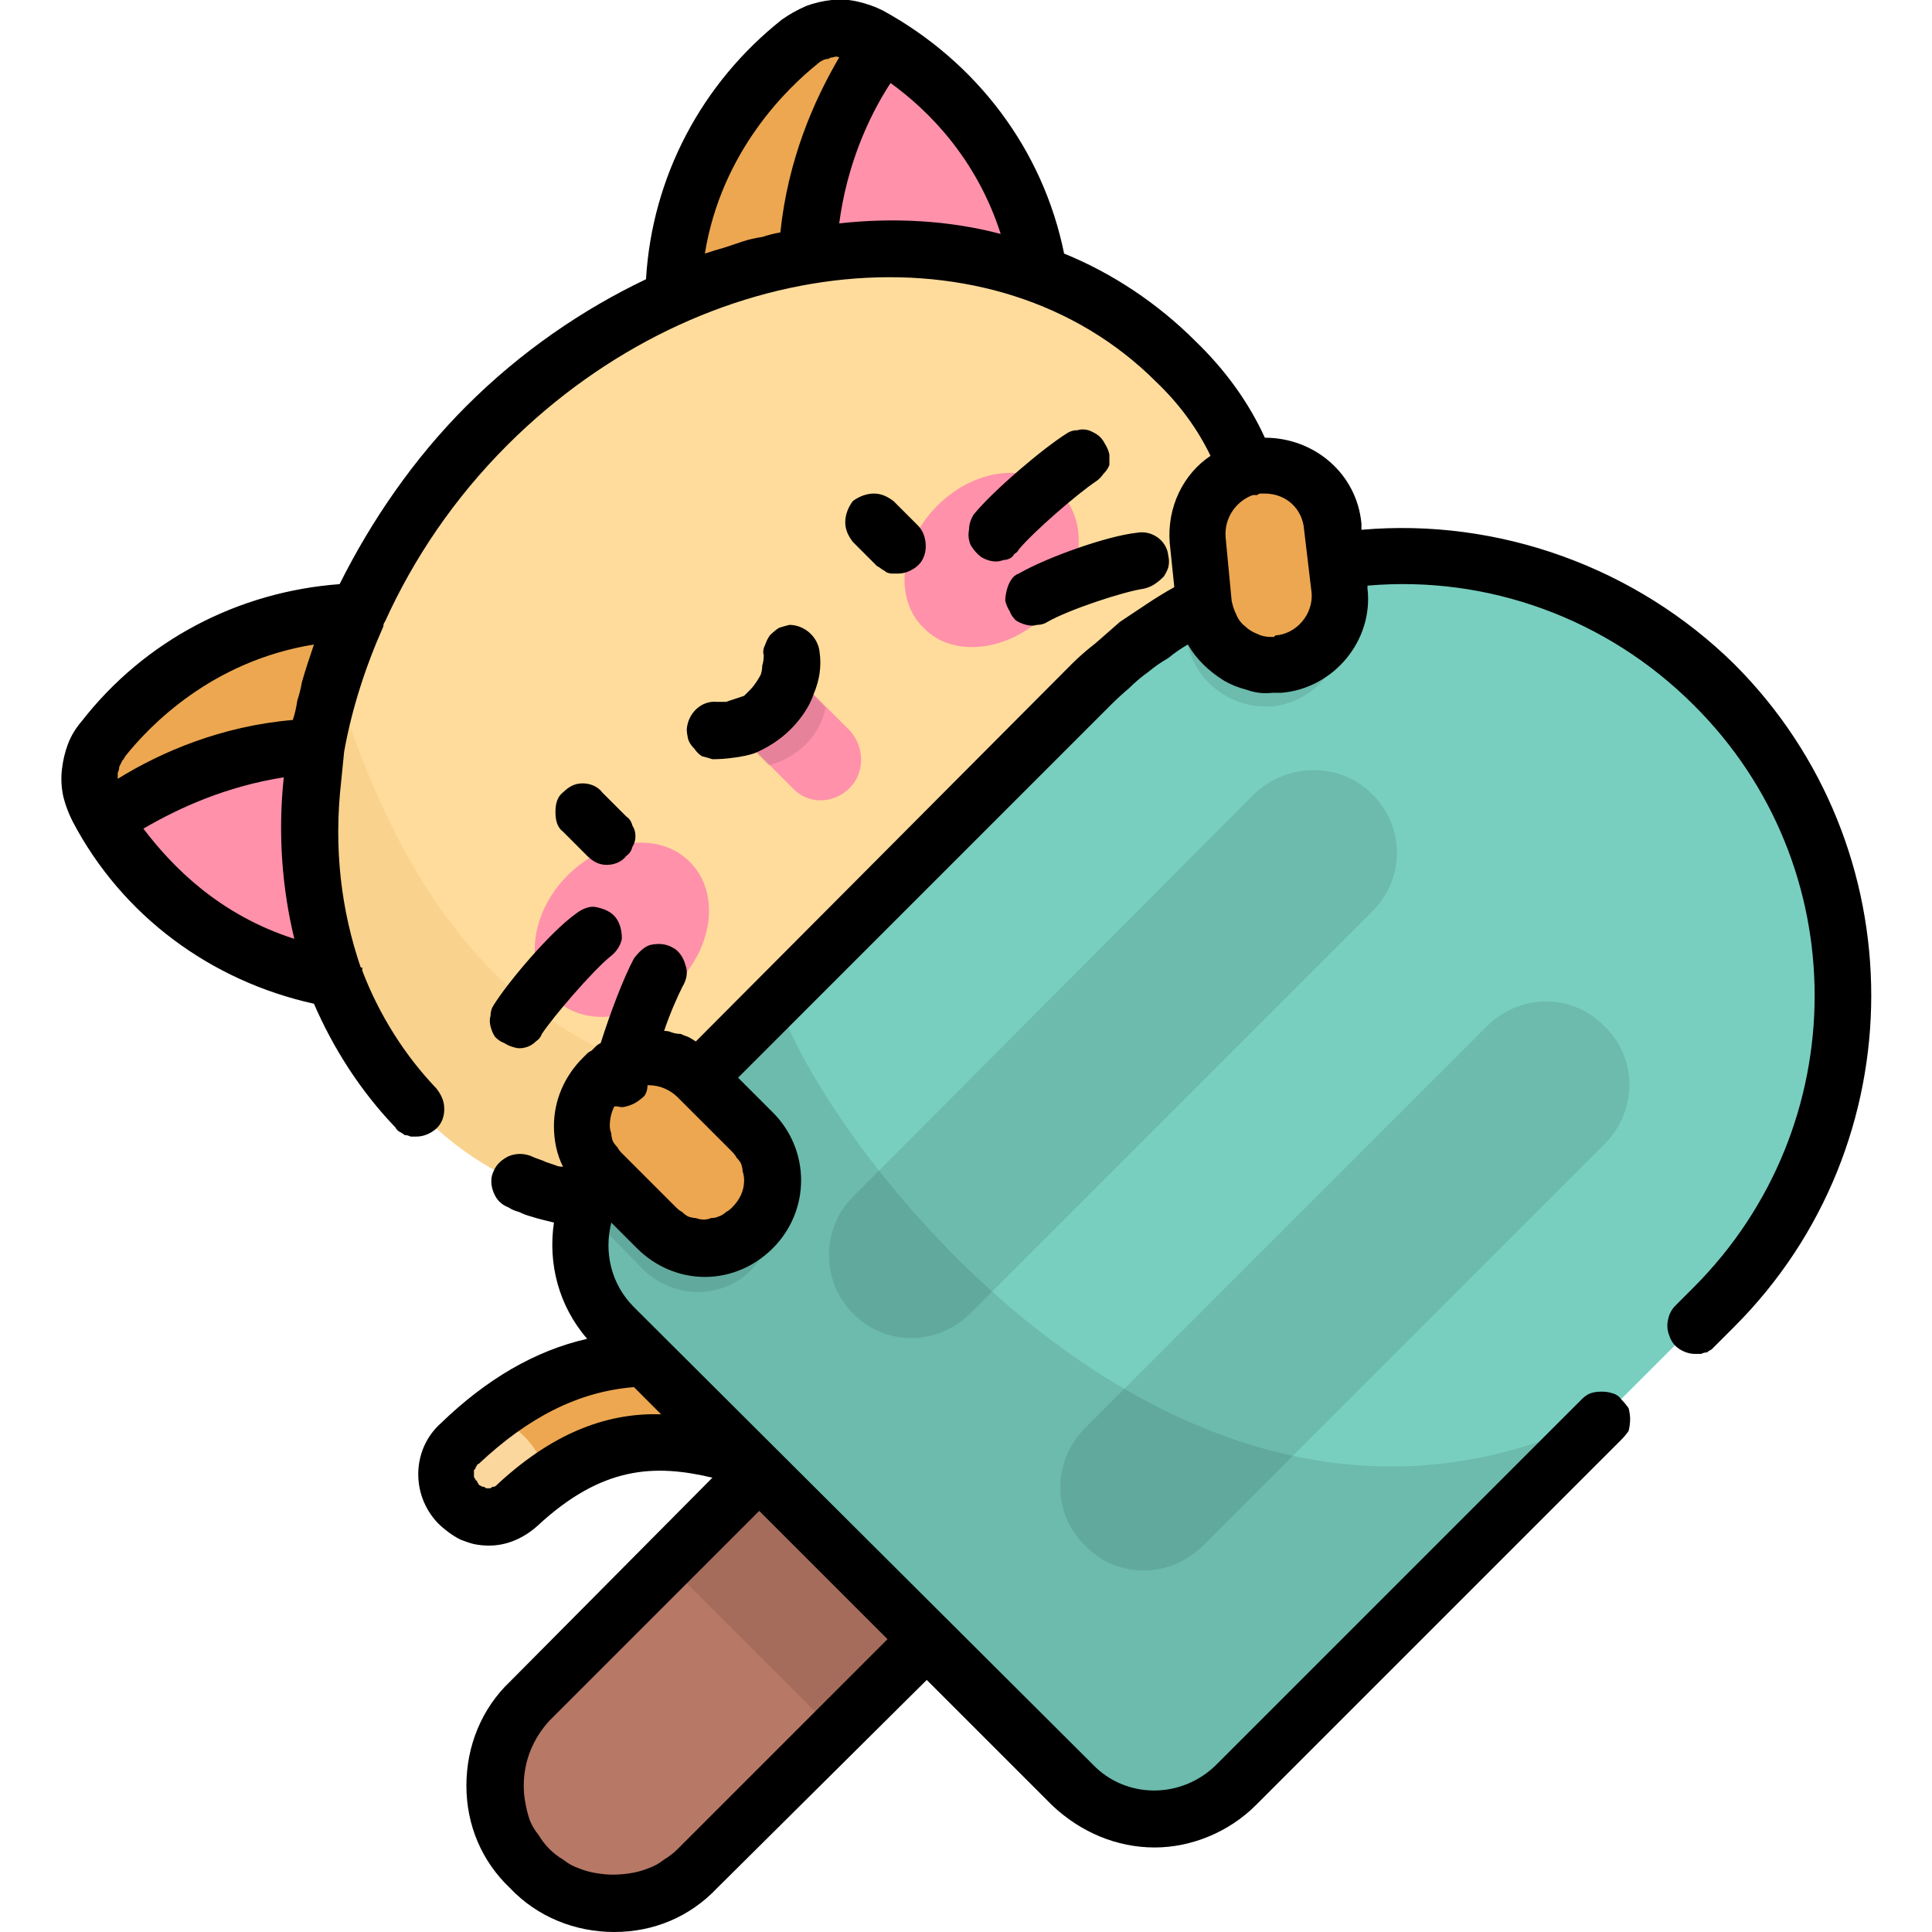 <svg version="1.2" xmlns="http://www.w3.org/2000/svg" viewBox="0 0 128 128" width="128" height="128">
	<title>svgexport-17 (10)-svg</title>
	<style>
		.s0 { fill: #eda751 } 
		.s1 { fill: #fcd79d } 
		.s2 { fill: #ff91ab } 
		.s3 { fill: #ffdc9c } 
		.s4 { opacity: .1;fill: #c17a00 } 
		.s5 { opacity: .1;fill: #000000 } 
		.s6 { fill: #78cfc0 } 
		.s7 { fill: #b77866 } 
		.s8 { fill: #000000 } 
	</style>
	<g id="Layer">
		<path id="Layer" class="s0" d="m32.4 100.5c-0.8 0-1.5-0.3-2.1-0.9-1-1.1-1-2.9 0.2-4 8.5-8 16.4-5.7 22.1-3.9 2.6 0.7 4.9 1.4 6.5 1 5.9-1.6 8.6-7.7 8.1-12.6-0.2-1.6 0.9-3 2.5-3.1 1.5-0.2 2.9 1 3.1 2.5 0.4 3.9-0.5 7.9-2.6 11.3-2.2 3.6-5.6 6.2-9.7 7.3-3.1 0.8-6.4-0.1-9.5-1.1-5.4-1.6-10.5-3.1-16.7 2.7q-0.2 0.2-0.4 0.4-0.2 0.1-0.5 0.2-0.2 0.1-0.5 0.1-0.2 0.1-0.5 0.1z"/>
		<path id="Layer" class="s1" d="m30.3 99.6q0.2 0.2 0.5 0.4 0.2 0.1 0.5 0.3 0.2 0.1 0.5 0.1 0.3 0.1 0.6 0.1c0.7 0 1.4-0.3 1.9-0.8q1-0.9 2-1.6c-0.5-2.4-2.2-3.7-3.6-4.3q-0.3 0.2-0.6 0.4-0.3 0.2-0.6 0.5-0.2 0.2-0.5 0.4-0.3 0.3-0.5 0.5c-1.2 1.1-1.2 2.9-0.2 4z"/>
		<path id="Layer" class="s0" d="m40.4 54.2c0.4-5.3-1.7-11.3-11.7-13.2-10.1-1.9-17.7 2.6-21.9 7.9q-0.4 0.5-0.6 1.1-0.2 0.6-0.3 1.2 0 0.6 0.1 1.2 0.1 0.6 0.4 1.1c3.2 6 9.9 11.8 20.2 11.6 10.2-0.1 13.3-5.6 13.8-10.9z"/>
		<path id="Layer" class="s2" d="m6.9 54.4c3.4 5.6 9.9 10.9 19.7 10.7 8.8-0.1 12.4-4.3 13.4-8.8-15-11.2-26.9-6.2-33.1-1.9z"/>
		<path id="Layer" class="s0" d="m58.2 36.3c-5.2 0.5-11.2-1.6-13.1-11.7-2-10.1 2.6-17.6 7.9-21.8q0.5-0.4 1-0.6 0.6-0.3 1.2-0.3 0.6-0.1 1.2 0.1 0.6 0.1 1.2 0.4c5.9 3.2 11.7 9.9 11.6 20.1-0.2 10.2-5.7 13.4-11 13.8z"/>
		<path id="Layer" class="s2" d="m58.5 2.9c5.6 3.4 10.8 9.9 10.7 19.6-0.2 8.9-4.3 12.4-8.9 13.5-11.2-15.1-6.2-27-1.8-33.1z"/>
		<path id="Layer" class="s3" d="m77.9 23.9c11.4 11.4 5.3 27.6-8.5 41.4-13.8 13.8-30 20-41.4 8.6-11.4-11.5-9.5-31.9 4.3-45.7 13.8-13.8 34.2-15.7 45.6-4.3z"/>
		<path id="Layer" class="s4" d="m22.1 44.7c-3.3 10.7-1.5 21.8 5.9 29.2 9.8 9.8 23.1 6.6 35.4-3.3-25.4 6.4-36.1-8.4-41.3-25.9z"/>
		<path id="Layer" class="s2" d="m51.1 47q-0.3 0.3-0.6 0.5-0.3 0.2-0.6 0.4-0.3 0.1-0.6 0.2-0.4 0.2-0.7 0.2l3.9 3.9c1 1.1 2.7 1.1 3.8 0 1-1 1-2.7 0-3.8l-3.9-3.9q-0.1 0.4-0.2 0.7-0.1 0.4-0.3 0.7-0.2 0.3-0.4 0.6-0.2 0.3-0.4 0.5z"/>
		<path id="Layer" class="s5" d="m51.1 47q-0.3 0.3-0.6 0.5-0.3 0.2-0.6 0.4-0.3 0.1-0.6 0.2-0.4 0.2-0.7 0.2l2.3 2.4c0.9-0.2 1.8-0.7 2.5-1.4 0.7-0.7 1.1-1.5 1.3-2.4l-2.3-2.4q-0.1 0.4-0.2 0.7-0.1 0.4-0.3 0.7-0.2 0.3-0.4 0.6-0.2 0.3-0.4 0.5z"/>
		<path id="Layer" class="s2" d="m45.7 57.1c2 2 1.6 5.6-0.9 8.1-2.5 2.5-6.2 2.9-8.1 0.9-2-1.9-1.6-5.6 0.9-8.1 2.5-2.5 6.1-2.9 8.1-0.9z"/>
		<path id="Layer" class="s2" d="m61.2 41.6c-2-1.9-1.6-5.6 0.9-8.1 2.5-2.5 6.1-2.9 8.1-0.9 2 2 1.6 5.6-0.9 8.1-2.5 2.5-6.2 2.9-8.1 0.9z"/>
		<path id="Layer" class="s6" d="m113.5 45.4c-11.3-11.4-29.8-11.4-41.2 0l-31.6 31.6c-3 3-3 7.9 0 10.9l30.3 30.3c3 3 7.9 3 10.9 0l31.6-31.6c11.4-11.4 11.4-29.8 0-41.2z"/>
		<path id="Layer" class="s5" d="m51.5 66.2l-10.8 10.8c-3 3-3 7.9 0 10.9l30.3 30.3c3 3 7.9 3 10.9 0l24.6-24.6c-27.8 14.1-51.9-17.6-55-27.4z"/>
		<path id="Layer" class="s5" d="m38.8 80.2q0 0 0 0l3.9 4c1 0.9 2.3 1.4 3.5 1.4 1.3 0 2.6-0.5 3.5-1.4 2-2 2-5.1 0-7l-3.9-4q-0.1-0.1-0.2-0.1-0.1-0.1-0.2-0.2-0.1-0.1-0.2-0.1-0.1-0.1-0.2-0.2l-4.3 4.4q-0.4 0.3-0.6 0.7-0.3 0.4-0.6 0.8-0.2 0.4-0.4 0.8-0.2 0.4-0.3 0.9zm45.5-33.4c2.8-0.3 4.9-2.8 4.6-5.6l-0.4-4q-1.3 0.2-2.6 0.5-1.3 0.3-2.6 0.7-1.2 0.5-2.4 1-1.2 0.6-2.4 1.2l0.1 1.6c0.3 2.6 2.6 4.6 5.2 4.6q0.2 0 0.5 0z"/>
		<path id="Layer" class="s7" d="m61.4 108.6l-11.1-11.1-15.2 15.2c-3.1 3.1-3.1 8.1 0 11.1 3.1 3.1 8 3.1 11.1 0z"/>
		<g id="Layer" style="opacity: .1">
			<path id="Layer" fill-rule="evenodd" class="s8" d="m56.5 87c-2.1-2.1-2.1-5.6 0-7.7l26.6-26.7c2.2-2.1 5.7-2.1 7.8 0 2.2 2.2 2.2 5.6 0 7.8l-26.6 26.6c-2.2 2.2-5.7 2.2-7.8 0zm15.4 7.6l26.6-26.6c2.2-2.2 5.7-2.2 7.8 0 2.2 2.1 2.2 5.6 0 7.8l-26.6 26.6c-2.2 2.2-5.7 2.2-7.8 0-2.2-2.1-2.2-5.6 0-7.8z"/>
		</g>
		<path id="Layer" class="s5" d="m55.3 114.7l-11.1-11.1 6.1-6.1 11.1 11.1z"/>
		<path id="Layer" class="s0" d="m46.7 82.7q-0.5 0-0.9-0.1-0.4-0.1-0.8-0.3-0.5-0.1-0.8-0.4-0.4-0.2-0.7-0.5l-3.6-3.6c-1.8-1.8-1.8-4.6 0-6.4 1.8-1.7 4.6-1.7 6.4 0l3.6 3.6c1.7 1.8 1.7 4.6 0 6.4q-0.4 0.3-0.7 0.5-0.4 0.3-0.8 0.4-0.4 0.2-0.8 0.3-0.5 0.1-0.9 0.1zm37.6-38.6c-2.3 0-4.3-1.8-4.5-4.1l-0.4-4.2c-0.3-2.5 1.6-4.7 4-4.9 2.5-0.2 4.7 1.6 4.9 4l0.5 4.2c0.2 2.5-1.6 4.7-4.1 5q-0.2 0-0.4 0z"/>
		<path id="Layer" fill-rule="evenodd" class="s8" d="m114.9 87.9l-1.2 1.2q-0.2 0.2-0.3 0.3-0.2 0.1-0.3 0.2-0.2 0-0.4 0.1-0.2 0-0.4 0-0.5 0-1-0.3-0.5-0.3-0.7-0.9-0.2-0.5-0.1-1 0.1-0.6 0.5-1l1.2-1.2c10.7-10.7 10.7-28 0-38.6-5.7-5.7-13.6-8.6-21.6-7.9v0.2c0.4 3.4-2.2 6.6-5.7 6.9q-0.3 0-0.6 0-0.9 0.1-1.7-0.2-0.8-0.2-1.5-0.6-0.8-0.5-1.4-1.1-0.6-0.6-1-1.3-0.7 0.4-1.3 0.9-0.7 0.4-1.3 0.9-0.7 0.5-1.3 1.1-0.6 0.5-1.2 1.1l-24.7 24.7 2.3 2.3c2.5 2.5 2.5 6.5 0 9-1.2 1.2-2.8 1.9-4.5 1.9-1.7 0-3.3-0.7-4.5-1.9l-1.7-1.7c-0.5 2 0 4.1 1.5 5.6l30.4 30.3c2.2 2.3 5.9 2.3 8.2 0l24.2-24.2q0.3-0.3 0.6-0.4 0.3-0.1 0.7-0.1 0.4 0 0.7 0.1 0.4 0.1 0.6 0.4 0.3 0.3 0.5 0.6 0.1 0.4 0.1 0.7 0 0.4-0.1 0.8-0.2 0.3-0.5 0.6l-24.2 24.2c-1.8 1.8-4.3 2.8-6.7 2.8-2.5 0-4.9-1-6.8-2.8l-8.3-8.3-13.9 13.8c-1.8 1.9-4.2 2.9-6.8 2.9-2.6 0-5.1-1-6.9-2.9-1.9-1.8-2.9-4.2-2.9-6.8 0-2.6 1-5.1 2.9-6.9l13.4-13.5c-3.8-0.9-7.3-0.8-11.6 3.2-0.9 0.8-2 1.3-3.2 1.3q-0.5 0-1-0.1-0.4-0.1-0.9-0.3-0.4-0.2-0.8-0.5-0.4-0.3-0.7-0.6c-1.8-1.9-1.7-4.9 0.2-6.6 3-2.9 6.2-4.8 9.7-5.6-1.9-2.2-2.6-5-2.2-7.7q-0.4-0.1-0.8-0.2-0.4-0.1-0.7-0.2-0.4-0.1-0.8-0.3-0.4-0.1-0.7-0.3c-0.5-0.2-0.8-0.5-1-1-0.2-0.5-0.2-1 0-1.4 0.2-0.5 0.6-0.8 1-1 0.5-0.2 1-0.2 1.5 0q0.2 0.1 0.5 0.2 0.3 0.1 0.5 0.2 0.3 0.1 0.6 0.2 0.2 0.1 0.5 0.1-0.6-1.2-0.6-2.7c0-1.7 0.7-3.3 1.9-4.5q0.1-0.1 0.3-0.3 0.1-0.1 0.3-0.2 0.1-0.1 0.3-0.3 0.1-0.1 0.3-0.2c0.6-1.9 1.5-4.3 2.2-5.6 0.3-0.4 0.7-0.8 1.1-0.9 0.5-0.1 1-0.1 1.5 0.2 0.4 0.2 0.7 0.7 0.8 1.1 0.2 0.5 0.1 1-0.2 1.5-0.3 0.6-0.8 1.7-1.2 2.9q0.3 0 0.5 0.1 0.3 0.1 0.6 0.1 0.2 0.1 0.5 0.2 0.2 0.1 0.5 0.3l24.9-25q0.7-0.7 1.6-1.4 0.8-0.7 1.6-1.4 0.9-0.6 1.8-1.2 0.9-0.6 1.8-1.1l-0.3-2.9c-0.2-2.4 0.9-4.6 2.7-5.8q-1.3-2.7-3.6-4.9c-10.7-10.7-30-8.8-43 4.2-3.5 3.5-6.2 7.5-8.1 11.7q-0.1 0.1-0.1 0.3c-1.2 2.7-2.1 5.5-2.6 8.3q-0.1 1-0.2 2c-0.5 4.4 0 8.5 1.3 12.3q0.1 0 0.1 0 0 0 0 0.1 0 0 0 0 0 0.1 0 0.1c1.1 2.9 2.8 5.6 4.9 7.8q0.4 0.5 0.5 1 0.1 0.6-0.1 1.1-0.2 0.5-0.7 0.8-0.5 0.3-1 0.3-0.2 0-0.4 0-0.2-0.1-0.4-0.1-0.1-0.1-0.3-0.2-0.2-0.1-0.3-0.3c-2.3-2.4-4.1-5.2-5.4-8.2-6.8-1.5-12.7-5.8-16-12.1q-0.4-0.8-0.6-1.6-0.2-0.9-0.1-1.8 0.1-0.9 0.4-1.7 0.3-0.8 0.9-1.5c4.2-5.4 10.4-8.6 17.1-9.1 2.1-4.2 4.9-8.3 8.4-11.8 3.6-3.6 7.7-6.4 11.9-8.4 0.4-6.8 3.7-13 9-17.2q0.7-0.5 1.6-0.9 0.8-0.3 1.7-0.4 0.8-0.1 1.7 0.1 0.9 0.2 1.7 0.6c6.2 3.4 10.6 9.2 12 16.1 3.2 1.3 6.2 3.3 8.7 5.8q3 2.9 4.6 6.4c3.3 0 6.1 2.4 6.4 5.7v0.4c9.1-0.8 18.2 2.5 24.7 8.9 12.1 12.1 12.1 31.8 0 43.9zm-55.8-49.9q-0.2 0-0.4-0.1-0.1-0.1-0.3-0.2-0.1-0.1-0.3-0.2l-1.6-1.6c-0.3-0.4-0.5-0.8-0.5-1.3 0-0.5 0.2-1 0.5-1.4 0.4-0.3 0.9-0.5 1.4-0.5 0.5 0 0.9 0.2 1.3 0.5l1.6 1.6q0.4 0.4 0.5 1 0.1 0.6-0.1 1.1-0.2 0.5-0.7 0.8-0.5 0.3-1 0.3-0.2 0-0.4 0zm12.3-9.5q0.3-0.1 0.7 0 0.3 0.1 0.6 0.3 0.3 0.2 0.5 0.6 0.2 0.3 0.3 0.7 0 0.3 0 0.7-0.1 0.3-0.4 0.6-0.2 0.3-0.5 0.5c-1.2 0.8-4.1 3.3-5.1 4.5q-0.1 0.2-0.3 0.3-0.1 0.2-0.3 0.3-0.2 0.1-0.4 0.1-0.3 0.1-0.5 0.1-0.5 0-1-0.3-0.4-0.3-0.7-0.8-0.2-0.5-0.1-1 0-0.5 0.3-1c1.3-1.6 4.6-4.4 6.2-5.4q0.3-0.2 0.7-0.2zm-4.8 11.3q0-0.3 0.1-0.7 0.1-0.4 0.3-0.7 0.2-0.3 0.5-0.4c1.9-1.1 5.9-2.5 7.8-2.7 1-0.2 2 0.5 2.1 1.5q0.1 0.4 0 0.8-0.1 0.3-0.3 0.6-0.3 0.3-0.6 0.5-0.3 0.2-0.7 0.3c-1.4 0.2-5 1.4-6.4 2.2q-0.3 0.2-0.7 0.2-0.3 0.1-0.7 0-0.4-0.1-0.7-0.3-0.3-0.3-0.4-0.6-0.2-0.3-0.3-0.7zm-29.3 15.3c-0.4-0.3-0.5-0.8-0.5-1.3 0-0.5 0.1-1 0.5-1.3 0.4-0.4 0.8-0.6 1.3-0.6 0.5 0 1 0.2 1.3 0.6l1.6 1.6q0.3 0.2 0.4 0.6 0.2 0.3 0.2 0.7 0 0.4-0.2 0.7-0.1 0.4-0.4 0.6c-0.3 0.4-0.8 0.6-1.3 0.6-0.5 0-0.9-0.2-1.3-0.6zm10.8-8.6q0.3-0.1 0.6-0.2 0.3-0.1 0.6-0.2 0.2-0.2 0.4-0.4 0.2-0.2 0.4-0.5 0.2-0.3 0.3-0.5 0.1-0.3 0.1-0.6 0.1-0.3 0.1-0.7-0.1-0.3 0.1-0.7 0.1-0.3 0.3-0.6 0.3-0.3 0.6-0.5 0.3-0.1 0.7-0.2c1 0 1.9 0.8 2 1.8q0.1 0.7 0 1.4-0.1 0.7-0.4 1.4-0.2 0.6-0.6 1.2-0.4 0.6-0.9 1.1-0.5 0.5-1.1 0.9-0.6 0.4-1.3 0.7-0.6 0.2-1.4 0.3-0.7 0.1-1.4 0.1-0.3-0.1-0.7-0.2-0.3-0.2-0.5-0.5-0.3-0.3-0.4-0.6-0.1-0.4-0.1-0.7c0.1-1.1 1-1.9 2-1.8q0.3 0 0.6 0zm-28.6 15.7c-0.8-3.3-1.1-6.9-0.7-10.7-3.8 0.6-6.9 2-9.3 3.4 1.9 2.5 5 5.7 10 7.3zm0.2-15.8q0.2-0.6 0.3-1.2 0.2-0.7 0.4-1.3 0.2-0.6 0.4-1.2c-6.8 1.1-10.9 5.4-12.5 7.4q-0.1 0.2-0.2 0.3-0.1 0.2-0.2 0.4 0 0.2-0.1 0.4 0 0.2 0 0.4c2.9-1.8 6.9-3.5 11.6-3.9q0.2-0.6 0.3-1.3zm28.3-30q0.6-0.2 1.2-0.4 0.6-0.2 1.3-0.3 0.6-0.2 1.2-0.3c0.5-4.8 2.2-8.7 3.9-11.6q-0.2-0.1-0.4 0-0.2 0-0.3 0.1-0.2 0-0.4 0.1-0.2 0.1-0.3 0.2c-2 1.6-6.4 5.8-7.5 12.6q0.6-0.2 1.3-0.4zm18.3-0.9c-1.6-5-4.8-8.2-7.3-10-1.5 2.3-2.9 5.5-3.4 9.3 3.6-0.4 7.3-0.2 10.7 0.7zm-16 84.6l-13.9 13.9c-1.1 1.2-1.7 2.7-1.7 4.3q0 0.6 0.1 1.1 0.1 0.6 0.3 1.2 0.2 0.5 0.6 1 0.3 0.5 0.7 0.9 0.4 0.4 0.9 0.7 0.5 0.4 1.1 0.6 0.5 0.2 1.1 0.3 0.6 0.1 1.1 0.1 0.6 0 1.2-0.1 0.6-0.1 1.1-0.3 0.6-0.2 1.1-0.6 0.5-0.3 0.9-0.7l13.9-13.9zm-18.6-3.1q-0.1 0-0.1 0.1-0.1 0.1-0.1 0.2 0 0-0.1 0.1 0 0.1 0 0.2 0 0.1 0 0.2 0 0.1 0.1 0.2 0 0.1 0.1 0.1 0 0.1 0.1 0.2 0 0.1 0.1 0.1 0.1 0.1 0.2 0.1 0.1 0 0.2 0.1 0.1 0 0.2 0 0 0 0.1 0 0.1-0.1 0.2-0.1 0.1 0 0.2-0.1 0 0 0.1-0.1c3.9-3.6 7.5-4.7 10.8-4.6l-1.8-1.8c-3.7 0.3-7 2-10.3 5.1zm17.5-19.4q0-0.2-0.1-0.5-0.1-0.2-0.3-0.4-0.1-0.2-0.3-0.4l-3.6-3.6c-0.5-0.5-1.2-0.8-1.9-0.8q0 0-0.1 0 0 0.4-0.2 0.7-0.2 0.2-0.5 0.4-0.3 0.2-0.7 0.3-0.3 0.1-0.6 0-0.1 0-0.2 0-0.3 0.6-0.3 1.3 0 0.2 0.1 0.5 0 0.2 0.1 0.5 0.1 0.2 0.3 0.4 0.1 0.2 0.3 0.4l3.6 3.6q0.2 0.2 0.4 0.3 0.2 0.2 0.4 0.3 0.3 0.1 0.5 0.1 0.3 0.1 0.5 0.1 0.3 0 0.5-0.1 0.3 0 0.5-0.1 0.3-0.1 0.5-0.3 0.2-0.1 0.4-0.3c0.5-0.5 0.8-1.1 0.8-1.8q0-0.3-0.1-0.6zm37.7-38.3l-0.5-4.2c-0.1-1.4-1.2-2.4-2.6-2.4q-0.1 0-0.2 0-0.1 0-0.1 0-0.1 0-0.2 0.1 0 0-0.1 0 0 0-0.1 0 0 0-0.1 0c-1.1 0.4-1.9 1.5-1.8 2.8l0.4 4.2q0.1 0.5 0.3 0.9 0.2 0.5 0.6 0.8 0.3 0.3 0.8 0.5 0.4 0.2 0.9 0.2 0.1 0 0.1 0 0 0 0.1 0 0 0 0 0 0.1-0.1 0.1-0.1c1.4-0.1 2.5-1.4 2.4-2.8zm-54.1 29.4q-0.2-0.3-0.3-0.7-0.1-0.4 0-0.7 0-0.4 0.2-0.7c1-1.6 3.8-4.9 5.5-6.1 0.4-0.3 0.9-0.5 1.3-0.4 0.5 0.1 1 0.3 1.3 0.7 0.3 0.4 0.4 0.9 0.4 1.4-0.1 0.5-0.4 0.9-0.8 1.2-1.2 1-3.7 3.9-4.5 5.1q-0.1 0.3-0.4 0.5-0.3 0.3-0.7 0.4-0.4 0.1-0.7 0-0.4-0.1-0.7-0.3-0.3-0.1-0.6-0.4z"/>
	</g>
</svg>